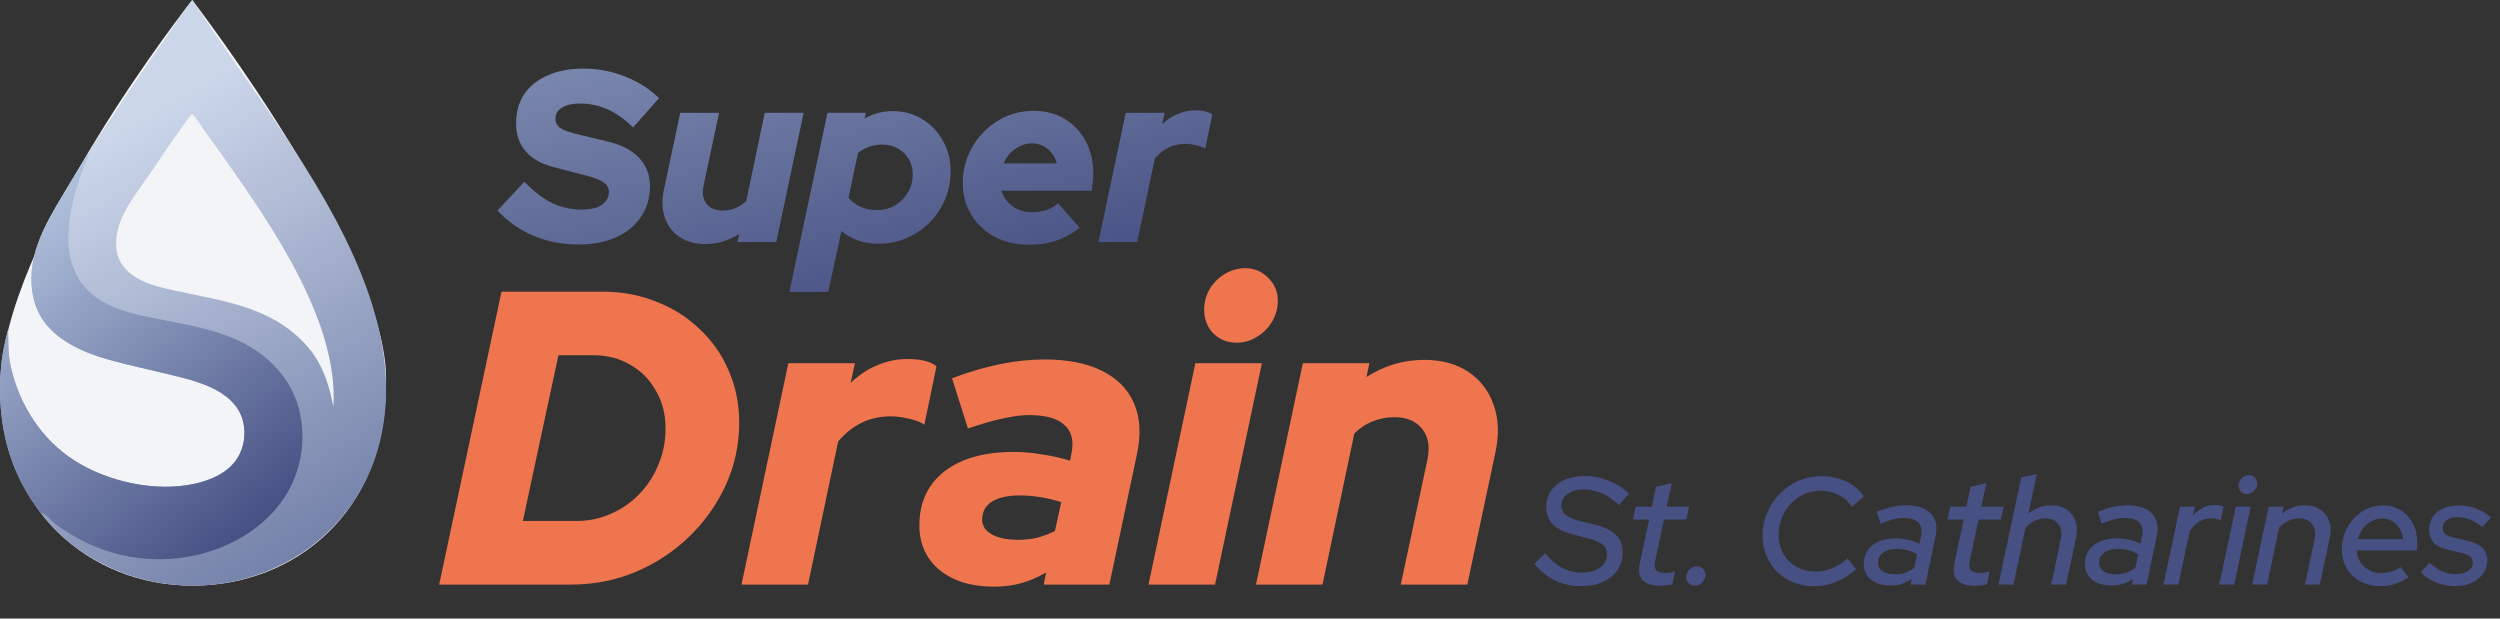 <svg width="194" height="48" viewBox="0 0 194 48" fill="none" xmlns="http://www.w3.org/2000/svg">
<rect x="0" y="0" width="194" height="48" fill="#333333" stroke="none"/>
<g clip-path="url(#clip0_7700_2738)">
<path d="M29.94 30.007C29.94 39.569 23.019 45.446 14.954 45.446C6.889 45.446 0.038 39.499 0.038 29.937C0.038 18.785 14.919 0 14.919 0C14.919 0 30.603 20.353 29.94 30.007Z" fill="#F2F4F7"/>
<path d="M14.919 0C17.214 3.491 19.683 6.852 21.987 10.338C26.372 16.97 31.321 25.415 29.618 33.659C28.867 37.452 26.631 40.787 23.407 42.922C20.005 45.157 15.856 45.953 11.868 45.135C8.541 44.439 5.223 42.602 3.185 39.828C2.766 39.272 2.371 38.708 2.019 38.106C0.261 35.094 -0.25 31.615 0.113 28.179C0.203 27.322 0.412 26.415 0.63 25.581C0.652 26.531 0.617 27.457 0.822 28.39C1.476 31.365 3.195 34.092 5.786 35.741C8.4 37.405 12.11 38.212 15.155 37.528C16.402 37.248 17.724 36.669 18.427 35.544C18.944 34.717 19.095 33.659 18.865 32.715C18.23 30.111 14.848 29.473 12.62 28.936C11.361 28.633 10.093 28.355 8.84 28.021C7.57 27.683 6.33 27.26 5.205 26.563C3.91 25.762 2.949 24.664 2.605 23.154C1.918 20.132 3.425 17.554 4.911 15.071C5.548 14.001 6.197 12.938 6.858 11.883C7.102 11.377 7.484 10.889 7.796 10.419L9.427 7.942C10.587 6.215 11.76 4.498 12.946 2.79C13.588 1.863 14.224 0.886 14.919 0Z" fill="url(#paint0_linear_7700_2738)"/>
<path d="M6.858 11.883C6.866 11.91 6.884 11.936 6.88 11.964C6.855 12.144 6.455 13.056 6.356 13.334C5.149 16.735 4.229 21.254 7.988 23.417C9.161 24.092 10.534 24.406 11.85 24.671C15.056 25.317 18.455 25.737 20.961 28.062C22.018 29.042 22.797 30.259 23.179 31.653C23.764 33.86 23.457 36.209 22.325 38.191C20.92 40.624 18.367 42.255 15.692 42.963C12.359 43.846 8.812 43.374 5.825 41.652C5.269 41.327 4.671 40.965 4.175 40.559C3.918 40.348 3.698 40.046 3.415 39.873C3.33 39.82 3.283 39.817 3.185 39.828C2.766 39.272 2.371 38.708 2.019 38.106C0.261 35.094 -0.25 31.615 0.113 28.179C0.203 27.322 0.412 26.415 0.63 25.581C0.652 26.531 0.617 27.457 0.822 28.39C1.476 31.365 3.195 34.092 5.786 35.741C8.4 37.405 12.11 38.212 15.155 37.528C16.402 37.248 17.724 36.669 18.427 35.544C18.944 34.717 19.095 33.659 18.865 32.715C18.23 30.111 14.848 29.473 12.62 28.936C11.361 28.633 10.093 28.355 8.84 28.021C7.57 27.683 6.33 27.26 5.205 26.563C3.91 25.762 2.949 24.664 2.605 23.154C1.918 20.132 3.425 17.554 4.911 15.071C5.548 14.001 6.197 12.938 6.858 11.883Z" fill="url(#paint1_linear_7700_2738)"/>
<path d="M14.889 8.833C14.906 8.845 14.925 8.854 14.94 8.869C15.186 9.099 15.444 9.548 15.651 9.834C16.325 10.757 16.989 11.685 17.645 12.621C21.224 17.711 26.291 25.098 25.869 31.581C25.582 30.019 25.148 28.623 24.212 27.319C21.508 23.862 17.617 23.43 13.626 22.564C12.426 22.303 11.165 22.035 10.173 21.264C9.563 20.79 9.133 20.154 9.041 19.376C8.946 18.584 9.103 17.76 9.404 17.026C9.909 15.794 11.005 14.395 11.773 13.272C12.788 11.788 13.786 10.252 14.889 8.833Z" fill="#F2F4F7"/>
<path d="M44.864 18.974C43.625 18.974 42.468 18.746 41.394 18.291C40.32 17.836 39.391 17.185 38.607 16.338L40.693 14.101C41.413 14.847 42.127 15.396 42.835 15.75C43.556 16.092 44.32 16.262 45.129 16.262C45.572 16.262 45.951 16.212 46.267 16.111C46.583 15.997 46.823 15.839 46.987 15.637C47.164 15.422 47.253 15.175 47.253 14.897C47.253 14.607 47.127 14.366 46.874 14.177C46.633 13.987 46.223 13.816 45.641 13.665L42.873 12.944C41.95 12.691 41.249 12.281 40.768 11.712C40.288 11.143 40.048 10.435 40.048 9.588C40.048 8.703 40.256 7.945 40.673 7.313C41.103 6.681 41.71 6.194 42.494 5.853C43.278 5.499 44.207 5.322 45.281 5.322C46.393 5.322 47.462 5.524 48.485 5.929C49.522 6.333 50.407 6.896 51.14 7.616L49.13 9.892C48.485 9.26 47.828 8.792 47.158 8.488C46.488 8.185 45.768 8.033 44.997 8.033C44.415 8.033 43.954 8.141 43.612 8.356C43.271 8.558 43.1 8.842 43.1 9.209C43.1 9.487 43.208 9.715 43.423 9.892C43.65 10.056 44.017 10.208 44.523 10.347L47.12 10.972C48.207 11.225 49.029 11.649 49.585 12.243C50.154 12.837 50.438 13.57 50.438 14.442C50.438 15.352 50.205 16.149 49.737 16.831C49.282 17.514 48.637 18.045 47.803 18.424C46.968 18.791 45.989 18.974 44.864 18.974ZM54.74 18.936C53.943 18.936 53.273 18.753 52.73 18.386C52.186 18.019 51.807 17.52 51.592 16.888C51.377 16.256 51.352 15.536 51.517 14.727L52.787 8.754H55.802L54.588 14.442C54.474 15.011 54.556 15.472 54.835 15.826C55.113 16.168 55.53 16.338 56.086 16.338C56.44 16.338 56.769 16.275 57.072 16.149C57.375 16.022 57.654 15.839 57.906 15.599L59.347 8.754H62.362L60.238 18.784H57.224L57.356 18.159C56.547 18.677 55.675 18.936 54.74 18.936ZM61.255 22.652L64.213 8.754H67.19L67.095 9.19C67.778 8.811 68.511 8.621 69.295 8.621C70.142 8.621 70.9 8.83 71.57 9.247C72.24 9.651 72.771 10.208 73.163 10.915C73.567 11.611 73.769 12.401 73.769 13.286C73.769 14.069 73.624 14.802 73.333 15.485C73.043 16.168 72.638 16.768 72.12 17.286C71.614 17.792 71.02 18.19 70.338 18.481C69.668 18.771 68.941 18.917 68.157 18.917C67.601 18.917 67.076 18.835 66.583 18.67C66.103 18.493 65.673 18.247 65.294 17.931L64.27 22.652H61.255ZM68.043 16.3C68.574 16.3 69.048 16.18 69.465 15.94C69.883 15.687 70.211 15.352 70.451 14.935C70.704 14.518 70.831 14.057 70.831 13.551C70.831 13.109 70.73 12.71 70.527 12.357C70.325 12.002 70.041 11.724 69.674 11.522C69.32 11.32 68.916 11.219 68.46 11.219C68.107 11.219 67.772 11.276 67.456 11.389C67.14 11.491 66.849 11.649 66.583 11.864L65.844 15.352C66.097 15.643 66.413 15.877 66.792 16.054C67.171 16.218 67.588 16.3 68.043 16.3ZM79.871 18.993C78.872 18.993 77.981 18.791 77.197 18.386C76.426 17.969 75.819 17.4 75.377 16.68C74.934 15.946 74.713 15.118 74.713 14.196C74.713 13.437 74.852 12.723 75.13 12.053C75.421 11.37 75.819 10.77 76.325 10.252C76.83 9.734 77.412 9.329 78.069 9.038C78.739 8.748 79.453 8.602 80.212 8.602C81.122 8.602 81.925 8.811 82.62 9.228C83.315 9.645 83.859 10.22 84.25 10.953C84.642 11.674 84.838 12.514 84.838 13.475C84.838 13.614 84.832 13.772 84.819 13.949C84.807 14.126 84.775 14.411 84.725 14.802H77.709C77.81 15.131 77.974 15.422 78.202 15.675C78.43 15.927 78.701 16.123 79.017 16.262C79.346 16.401 79.713 16.471 80.117 16.471C80.522 16.471 80.888 16.414 81.217 16.3C81.558 16.174 81.855 15.997 82.108 15.769L83.795 17.684C83.163 18.152 82.538 18.487 81.918 18.689C81.311 18.892 80.629 18.993 79.871 18.993ZM77.88 12.679H82.013C81.925 12.363 81.785 12.091 81.596 11.864C81.419 11.623 81.198 11.44 80.932 11.314C80.68 11.187 80.395 11.124 80.079 11.124C79.75 11.124 79.447 11.194 79.169 11.333C78.891 11.459 78.638 11.636 78.41 11.864C78.196 12.091 78.019 12.363 77.88 12.679ZM85.235 18.784L87.359 8.754H90.374L90.184 9.645C90.551 9.291 90.949 9.026 91.379 8.849C91.821 8.659 92.282 8.564 92.763 8.564C93.357 8.564 93.793 8.672 94.071 8.887L93.521 11.541C93.395 11.44 93.174 11.351 92.858 11.276C92.554 11.2 92.263 11.162 91.985 11.162C91.05 11.162 90.26 11.541 89.615 12.3L88.25 18.784H85.235Z" fill="url(#paint2_linear_7700_2738)"/>
<path d="M34.079 45.363L38.917 22.632H46.743C48.259 22.632 49.655 22.892 50.932 23.412C52.231 23.91 53.357 24.624 54.309 25.555C55.284 26.464 56.031 27.536 56.55 28.77C57.091 30.004 57.362 31.346 57.362 32.796C57.362 34.507 57.016 36.119 56.323 37.635C55.63 39.15 54.678 40.492 53.465 41.661C52.275 42.809 50.889 43.718 49.309 44.389C47.75 45.038 46.083 45.363 44.308 45.363H34.079ZM40.574 40.427H44.697C45.672 40.427 46.57 40.243 47.393 39.875C48.237 39.507 48.973 38.998 49.601 38.349C50.25 37.678 50.748 36.91 51.095 36.044C51.463 35.178 51.647 34.247 51.647 33.251C51.647 32.147 51.398 31.173 50.9 30.328C50.423 29.462 49.763 28.791 48.919 28.315C48.096 27.817 47.144 27.568 46.061 27.568H43.334L40.574 40.427ZM57.539 45.363L61.176 28.185H66.34L66.015 29.711C66.643 29.105 67.325 28.651 68.061 28.348C68.818 28.023 69.609 27.86 70.431 27.86C71.449 27.86 72.195 28.044 72.672 28.412L71.73 32.959C71.513 32.785 71.135 32.634 70.594 32.504C70.074 32.374 69.576 32.309 69.1 32.309C67.498 32.309 66.145 32.959 65.041 34.258L62.703 45.363H57.539ZM77.156 45.526C75.381 45.526 73.963 45.093 72.903 44.227C71.863 43.361 71.344 42.203 71.344 40.752C71.344 39.561 71.636 38.544 72.221 37.7C72.805 36.855 73.639 36.206 74.721 35.751C75.825 35.297 77.135 35.069 78.65 35.069C79.386 35.069 80.122 35.134 80.858 35.264C81.616 35.372 82.341 35.535 83.034 35.751L83.132 35.264C83.348 34.247 83.175 33.489 82.612 32.991C82.071 32.471 81.151 32.212 79.852 32.212C79.267 32.212 78.596 32.298 77.838 32.471C77.102 32.623 76.193 32.883 75.111 33.251L73.877 29.354C75.197 28.856 76.453 28.488 77.644 28.25C78.834 28.012 79.96 27.893 81.021 27.893C82.839 27.893 84.333 28.185 85.502 28.77C86.693 29.354 87.526 30.198 88.002 31.302C88.479 32.385 88.554 33.695 88.23 35.232L86.087 45.363H80.988L81.183 44.422C80.512 44.811 79.852 45.093 79.202 45.266C78.553 45.439 77.871 45.526 77.156 45.526ZM79.007 41.889C79.527 41.889 80.025 41.834 80.501 41.726C80.977 41.596 81.432 41.423 81.865 41.207L82.352 38.966C81.27 38.62 80.198 38.447 79.137 38.447C78.206 38.447 77.481 38.609 76.962 38.934C76.464 39.258 76.215 39.724 76.215 40.33C76.215 40.806 76.464 41.185 76.962 41.466C77.46 41.748 78.141 41.889 79.007 41.889ZM89.124 45.363L92.761 28.185H97.924L94.287 45.363H89.124ZM95.976 26.594C95.261 26.594 94.655 26.356 94.157 25.88C93.681 25.382 93.443 24.776 93.443 24.061C93.443 23.477 93.584 22.935 93.865 22.438C94.168 21.94 94.558 21.55 95.034 21.268C95.532 20.965 96.062 20.814 96.625 20.814C97.34 20.814 97.935 21.063 98.411 21.561C98.909 22.037 99.158 22.632 99.158 23.347C99.158 23.931 99.007 24.472 98.704 24.97C98.422 25.447 98.032 25.836 97.535 26.139C97.058 26.442 96.539 26.594 95.976 26.594ZM97.464 45.363L101.101 28.185H106.264L106.037 29.257C107.423 28.369 108.916 27.925 110.518 27.925C111.882 27.925 113.03 28.239 113.96 28.867C114.891 29.495 115.541 30.35 115.909 31.432C116.298 32.515 116.342 33.749 116.039 35.134L113.863 45.363H108.7L110.778 35.621C110.973 34.647 110.832 33.868 110.356 33.283C109.88 32.677 109.165 32.374 108.213 32.374C107.607 32.374 107.044 32.482 106.524 32.699C106.005 32.894 105.528 33.208 105.095 33.641L102.627 45.363H97.464Z" fill="#EE754E"/>
<path d="M122.663 45.482C121.935 45.482 121.261 45.331 120.644 45.03C120.026 44.729 119.499 44.298 119.064 43.735L119.907 42.927C120.303 43.419 120.739 43.795 121.214 44.056C121.689 44.309 122.2 44.436 122.746 44.436C123.135 44.436 123.475 44.377 123.768 44.258C124.061 44.139 124.291 43.973 124.457 43.759C124.624 43.537 124.707 43.284 124.707 42.999C124.707 42.698 124.592 42.452 124.362 42.262C124.132 42.064 123.756 41.902 123.234 41.775L121.927 41.431C121.277 41.256 120.79 40.999 120.465 40.658C120.149 40.318 119.99 39.89 119.99 39.375C119.99 38.876 120.113 38.444 120.358 38.08C120.604 37.716 120.953 37.435 121.404 37.237C121.863 37.039 122.402 36.94 123.02 36.94C123.637 36.94 124.243 37.059 124.837 37.296C125.431 37.534 125.958 37.87 126.417 38.306L125.633 39.197C125.222 38.801 124.786 38.5 124.327 38.294C123.875 38.088 123.404 37.985 122.913 37.985C122.382 37.985 121.958 38.1 121.642 38.33C121.325 38.551 121.166 38.852 121.166 39.233C121.166 39.526 121.269 39.763 121.475 39.945C121.689 40.128 122.022 40.278 122.473 40.397L123.744 40.706C124.489 40.888 125.035 41.153 125.384 41.502C125.74 41.842 125.919 42.286 125.919 42.832C125.919 43.363 125.784 43.83 125.515 44.234C125.245 44.63 124.865 44.939 124.374 45.161C123.891 45.375 123.321 45.482 122.663 45.482ZM128.805 45.458C128.195 45.458 127.751 45.311 127.474 45.018C127.205 44.725 127.126 44.309 127.236 43.771L127.973 40.314H126.714L126.928 39.316H128.175L128.508 37.771L129.731 37.486L129.339 39.316H131.074L130.86 40.314H129.125L128.436 43.545C128.365 43.87 128.393 44.104 128.52 44.246C128.654 44.389 128.904 44.46 129.268 44.46C129.387 44.46 129.498 44.452 129.601 44.436C129.712 44.412 129.838 44.381 129.981 44.341L129.779 45.351C129.644 45.383 129.486 45.406 129.304 45.422C129.129 45.446 128.963 45.458 128.805 45.458ZM131.512 45.446C131.322 45.446 131.163 45.383 131.037 45.256C130.91 45.129 130.846 44.975 130.846 44.793C130.846 44.642 130.886 44.504 130.965 44.377C131.044 44.25 131.147 44.147 131.274 44.068C131.401 43.989 131.539 43.949 131.69 43.949C131.88 43.949 132.035 44.013 132.153 44.139C132.28 44.266 132.343 44.424 132.343 44.614C132.343 44.757 132.304 44.896 132.225 45.03C132.145 45.157 132.042 45.26 131.916 45.339C131.797 45.41 131.662 45.446 131.512 45.446ZM140.743 45.494C140.18 45.494 139.658 45.395 139.174 45.197C138.691 44.998 138.268 44.721 137.903 44.365C137.547 44.008 137.27 43.593 137.072 43.117C136.874 42.634 136.775 42.116 136.775 41.561C136.775 40.928 136.893 40.334 137.131 39.779C137.369 39.225 137.697 38.734 138.117 38.306C138.537 37.878 139.02 37.546 139.566 37.308C140.121 37.07 140.711 36.952 141.337 36.952C142.049 36.952 142.687 37.086 143.249 37.355C143.82 37.617 144.283 38.001 144.639 38.508L143.713 39.328C143.451 38.932 143.107 38.627 142.679 38.413C142.259 38.191 141.792 38.08 141.277 38.08C140.826 38.08 140.402 38.171 140.006 38.353C139.61 38.528 139.262 38.773 138.961 39.09C138.668 39.399 138.438 39.763 138.272 40.183C138.105 40.595 138.022 41.038 138.022 41.514C138.022 42.052 138.145 42.539 138.39 42.975C138.644 43.403 138.98 43.739 139.4 43.985C139.828 44.23 140.315 44.353 140.861 44.353C141.321 44.353 141.768 44.266 142.204 44.092C142.64 43.91 143.028 43.656 143.368 43.331L144.034 44.175C143.582 44.595 143.067 44.919 142.489 45.149C141.919 45.379 141.337 45.494 140.743 45.494ZM146.683 45.434C146.065 45.434 145.566 45.284 145.186 44.983C144.814 44.674 144.628 44.262 144.628 43.747C144.628 43.351 144.727 43.007 144.925 42.714C145.131 42.413 145.42 42.183 145.792 42.025C146.172 41.858 146.616 41.775 147.123 41.775C147.447 41.775 147.764 41.815 148.073 41.894C148.39 41.965 148.679 42.068 148.94 42.203L149.059 41.656C149.162 41.165 149.099 40.801 148.869 40.563C148.647 40.318 148.259 40.195 147.705 40.195C147.467 40.195 147.206 40.23 146.921 40.302C146.643 40.365 146.315 40.476 145.934 40.635L145.637 39.72C146.073 39.538 146.481 39.407 146.861 39.328C147.241 39.248 147.598 39.209 147.93 39.209C148.509 39.209 148.984 39.304 149.356 39.494C149.728 39.684 149.99 39.961 150.14 40.326C150.291 40.682 150.31 41.11 150.2 41.609L149.415 45.363H148.263L148.358 44.923C148.097 45.098 147.827 45.228 147.55 45.315C147.281 45.395 146.992 45.434 146.683 45.434ZM147.051 44.567C147.321 44.567 147.578 44.527 147.823 44.448C148.077 44.361 148.318 44.234 148.548 44.068L148.762 43.034C148.326 42.741 147.796 42.595 147.17 42.595C146.742 42.595 146.394 42.694 146.125 42.892C145.863 43.082 145.733 43.335 145.733 43.652C145.733 43.937 145.847 44.163 146.077 44.329C146.315 44.488 146.639 44.567 147.051 44.567ZM153.215 45.458C152.605 45.458 152.162 45.311 151.885 45.018C151.615 44.725 151.536 44.309 151.647 43.771L152.384 40.314H151.124L151.338 39.316H152.586L152.918 37.771L154.142 37.486L153.75 39.316H155.484L155.271 40.314H153.536L152.847 43.545C152.776 43.87 152.803 44.104 152.93 44.246C153.065 44.389 153.314 44.46 153.679 44.46C153.797 44.46 153.908 44.452 154.011 44.436C154.122 44.412 154.249 44.381 154.391 44.341L154.189 45.351C154.055 45.383 153.896 45.406 153.714 45.422C153.54 45.446 153.374 45.458 153.215 45.458ZM155.079 45.363L156.849 37.047L158.061 36.785L157.407 39.85C157.922 39.423 158.504 39.209 159.154 39.209C159.637 39.209 160.041 39.32 160.366 39.541C160.69 39.755 160.92 40.052 161.055 40.432C161.189 40.813 161.205 41.244 161.102 41.727L160.33 45.363H159.178L159.914 41.858C160.017 41.367 159.958 40.975 159.736 40.682C159.514 40.381 159.174 40.23 158.714 40.23C158.413 40.23 158.132 40.294 157.871 40.421C157.617 40.539 157.388 40.714 157.182 40.943L156.243 45.363H155.079ZM163.842 45.434C163.224 45.434 162.725 45.284 162.345 44.983C161.973 44.674 161.787 44.262 161.787 43.747C161.787 43.351 161.886 43.007 162.084 42.714C162.29 42.413 162.579 42.183 162.951 42.025C163.331 41.858 163.775 41.775 164.282 41.775C164.607 41.775 164.923 41.815 165.232 41.894C165.549 41.965 165.838 42.068 166.1 42.203L166.218 41.656C166.321 41.165 166.258 40.801 166.028 40.563C165.806 40.318 165.418 40.195 164.864 40.195C164.626 40.195 164.365 40.23 164.08 40.302C163.803 40.365 163.474 40.476 163.094 40.635L162.797 39.72C163.232 39.538 163.64 39.407 164.02 39.328C164.401 39.248 164.757 39.209 165.09 39.209C165.668 39.209 166.143 39.304 166.515 39.494C166.888 39.684 167.149 39.961 167.299 40.326C167.45 40.682 167.47 41.11 167.359 41.609L166.575 45.363H165.422L165.517 44.923C165.256 45.098 164.987 45.228 164.71 45.315C164.44 45.395 164.151 45.434 163.842 45.434ZM164.211 44.567C164.48 44.567 164.737 44.527 164.983 44.448C165.236 44.361 165.478 44.234 165.707 44.068L165.921 43.034C165.486 42.741 164.955 42.595 164.329 42.595C163.902 42.595 163.553 42.694 163.284 42.892C163.022 43.082 162.892 43.335 162.892 43.652C162.892 43.937 163.007 44.163 163.236 44.329C163.474 44.488 163.799 44.567 164.211 44.567ZM167.887 45.363L169.17 39.316H170.323L170.18 40.005C170.402 39.743 170.655 39.541 170.94 39.399C171.233 39.256 171.542 39.185 171.867 39.185C172.144 39.185 172.37 39.229 172.544 39.316L172.33 40.385C172.251 40.337 172.136 40.298 171.986 40.266C171.843 40.234 171.705 40.219 171.57 40.219C170.913 40.219 170.362 40.555 169.919 41.228L169.039 45.363H167.887ZM172.215 45.363L173.498 39.316H174.65L173.379 45.363H172.215ZM174.353 38.342C174.171 38.342 174.017 38.278 173.89 38.151C173.771 38.025 173.712 37.87 173.712 37.688C173.712 37.538 173.747 37.403 173.819 37.284C173.89 37.157 173.989 37.059 174.116 36.987C174.242 36.916 174.377 36.88 174.52 36.88C174.702 36.88 174.852 36.944 174.971 37.07C175.098 37.189 175.161 37.34 175.161 37.522C175.161 37.664 175.122 37.799 175.042 37.926C174.971 38.045 174.872 38.144 174.745 38.223C174.627 38.302 174.496 38.342 174.353 38.342ZM174.767 45.363L176.05 39.316H177.203L177.096 39.85C177.619 39.423 178.201 39.209 178.842 39.209C179.325 39.209 179.729 39.32 180.054 39.541C180.379 39.755 180.608 40.052 180.743 40.432C180.878 40.813 180.894 41.244 180.791 41.727L180.018 45.363H178.866L179.603 41.858C179.706 41.367 179.646 40.975 179.424 40.682C179.203 40.381 178.862 40.23 178.403 40.23C178.102 40.23 177.821 40.294 177.559 40.421C177.306 40.539 177.072 40.714 176.858 40.943L175.932 45.363H174.767ZM184.707 45.482C184.129 45.482 183.614 45.359 183.162 45.113C182.711 44.868 182.359 44.531 182.105 44.104C181.852 43.668 181.725 43.173 181.725 42.618C181.725 42.159 181.808 41.724 181.974 41.312C182.141 40.9 182.37 40.535 182.663 40.219C182.964 39.902 183.309 39.656 183.697 39.482C184.085 39.308 184.501 39.221 184.945 39.221C185.451 39.221 185.903 39.347 186.299 39.601C186.695 39.846 187.008 40.187 187.237 40.623C187.467 41.05 187.582 41.541 187.582 42.096C187.582 42.175 187.578 42.266 187.57 42.369C187.57 42.464 187.558 42.579 187.534 42.714H182.877C182.901 43.054 182.996 43.359 183.162 43.628C183.337 43.89 183.562 44.096 183.84 44.246C184.117 44.397 184.43 44.472 184.778 44.472C185.055 44.472 185.321 44.432 185.574 44.353C185.836 44.266 186.069 44.147 186.275 43.997L186.905 44.781C186.556 45.026 186.204 45.205 185.847 45.315C185.499 45.426 185.119 45.482 184.707 45.482ZM182.972 41.834H186.477C186.445 41.518 186.354 41.24 186.204 41.003C186.061 40.765 185.875 40.579 185.645 40.444C185.416 40.302 185.154 40.23 184.861 40.23C184.568 40.23 184.291 40.302 184.03 40.444C183.776 40.579 183.558 40.769 183.376 41.015C183.194 41.252 183.059 41.526 182.972 41.834ZM190.534 45.482C190.011 45.482 189.508 45.387 189.025 45.197C188.542 44.998 188.15 44.733 187.849 44.401L188.55 43.664C188.851 43.957 189.167 44.179 189.5 44.329C189.841 44.48 190.189 44.555 190.546 44.555C190.942 44.555 191.266 44.472 191.52 44.306C191.773 44.131 191.9 43.91 191.9 43.64C191.9 43.45 191.833 43.3 191.698 43.189C191.563 43.07 191.349 42.979 191.056 42.916L190.023 42.678C189.508 42.567 189.124 42.381 188.87 42.12C188.625 41.85 188.502 41.51 188.502 41.098C188.502 40.718 188.597 40.389 188.787 40.112C188.977 39.827 189.243 39.609 189.583 39.458C189.932 39.3 190.336 39.221 190.795 39.221C191.262 39.221 191.706 39.3 192.126 39.458C192.553 39.617 192.945 39.85 193.302 40.159L192.625 40.908C192.324 40.654 192.011 40.46 191.686 40.326C191.361 40.191 191.041 40.124 190.724 40.124C190.367 40.124 190.082 40.203 189.868 40.361C189.655 40.52 189.548 40.73 189.548 40.991C189.548 41.181 189.615 41.331 189.75 41.442C189.884 41.553 190.106 41.644 190.415 41.716L191.448 41.953C191.971 42.064 192.363 42.25 192.625 42.512C192.886 42.773 193.017 43.106 193.017 43.51C193.017 43.882 192.906 44.218 192.684 44.519C192.47 44.82 192.173 45.058 191.793 45.232C191.421 45.398 191.001 45.482 190.534 45.482Z" fill="#465083"/>
</g>
<defs>
<linearGradient id="paint0_linear_7700_2738" x1="23.494" y1="42.774" x2="5.788" y2="12.337" gradientUnits="userSpaceOnUse">
<stop stop-color="#7582AA"/>
<stop offset="1" stop-color="#CCD6E9"/>
</linearGradient>
<linearGradient id="paint1_linear_7700_2738" x1="18.62" y1="41.87" x2="-0.638" y2="18.309" gradientUnits="userSpaceOnUse">
<stop stop-color="#465083"/>
<stop offset="1" stop-color="#B1C2DD"/>
</linearGradient>
<linearGradient id="paint2_linear_7700_2738" x1="82.544" y1="21.765" x2="76.77" y2="-3.081" gradientUnits="userSpaceOnUse">
<stop stop-color="#465083"/>
<stop offset="1" stop-color="#7B88AE"/>
</linearGradient>
<clipPath id="clip0_7700_2738">
<rect width="194" height="48" fill="white"/>
</clipPath>
</defs>
</svg>
